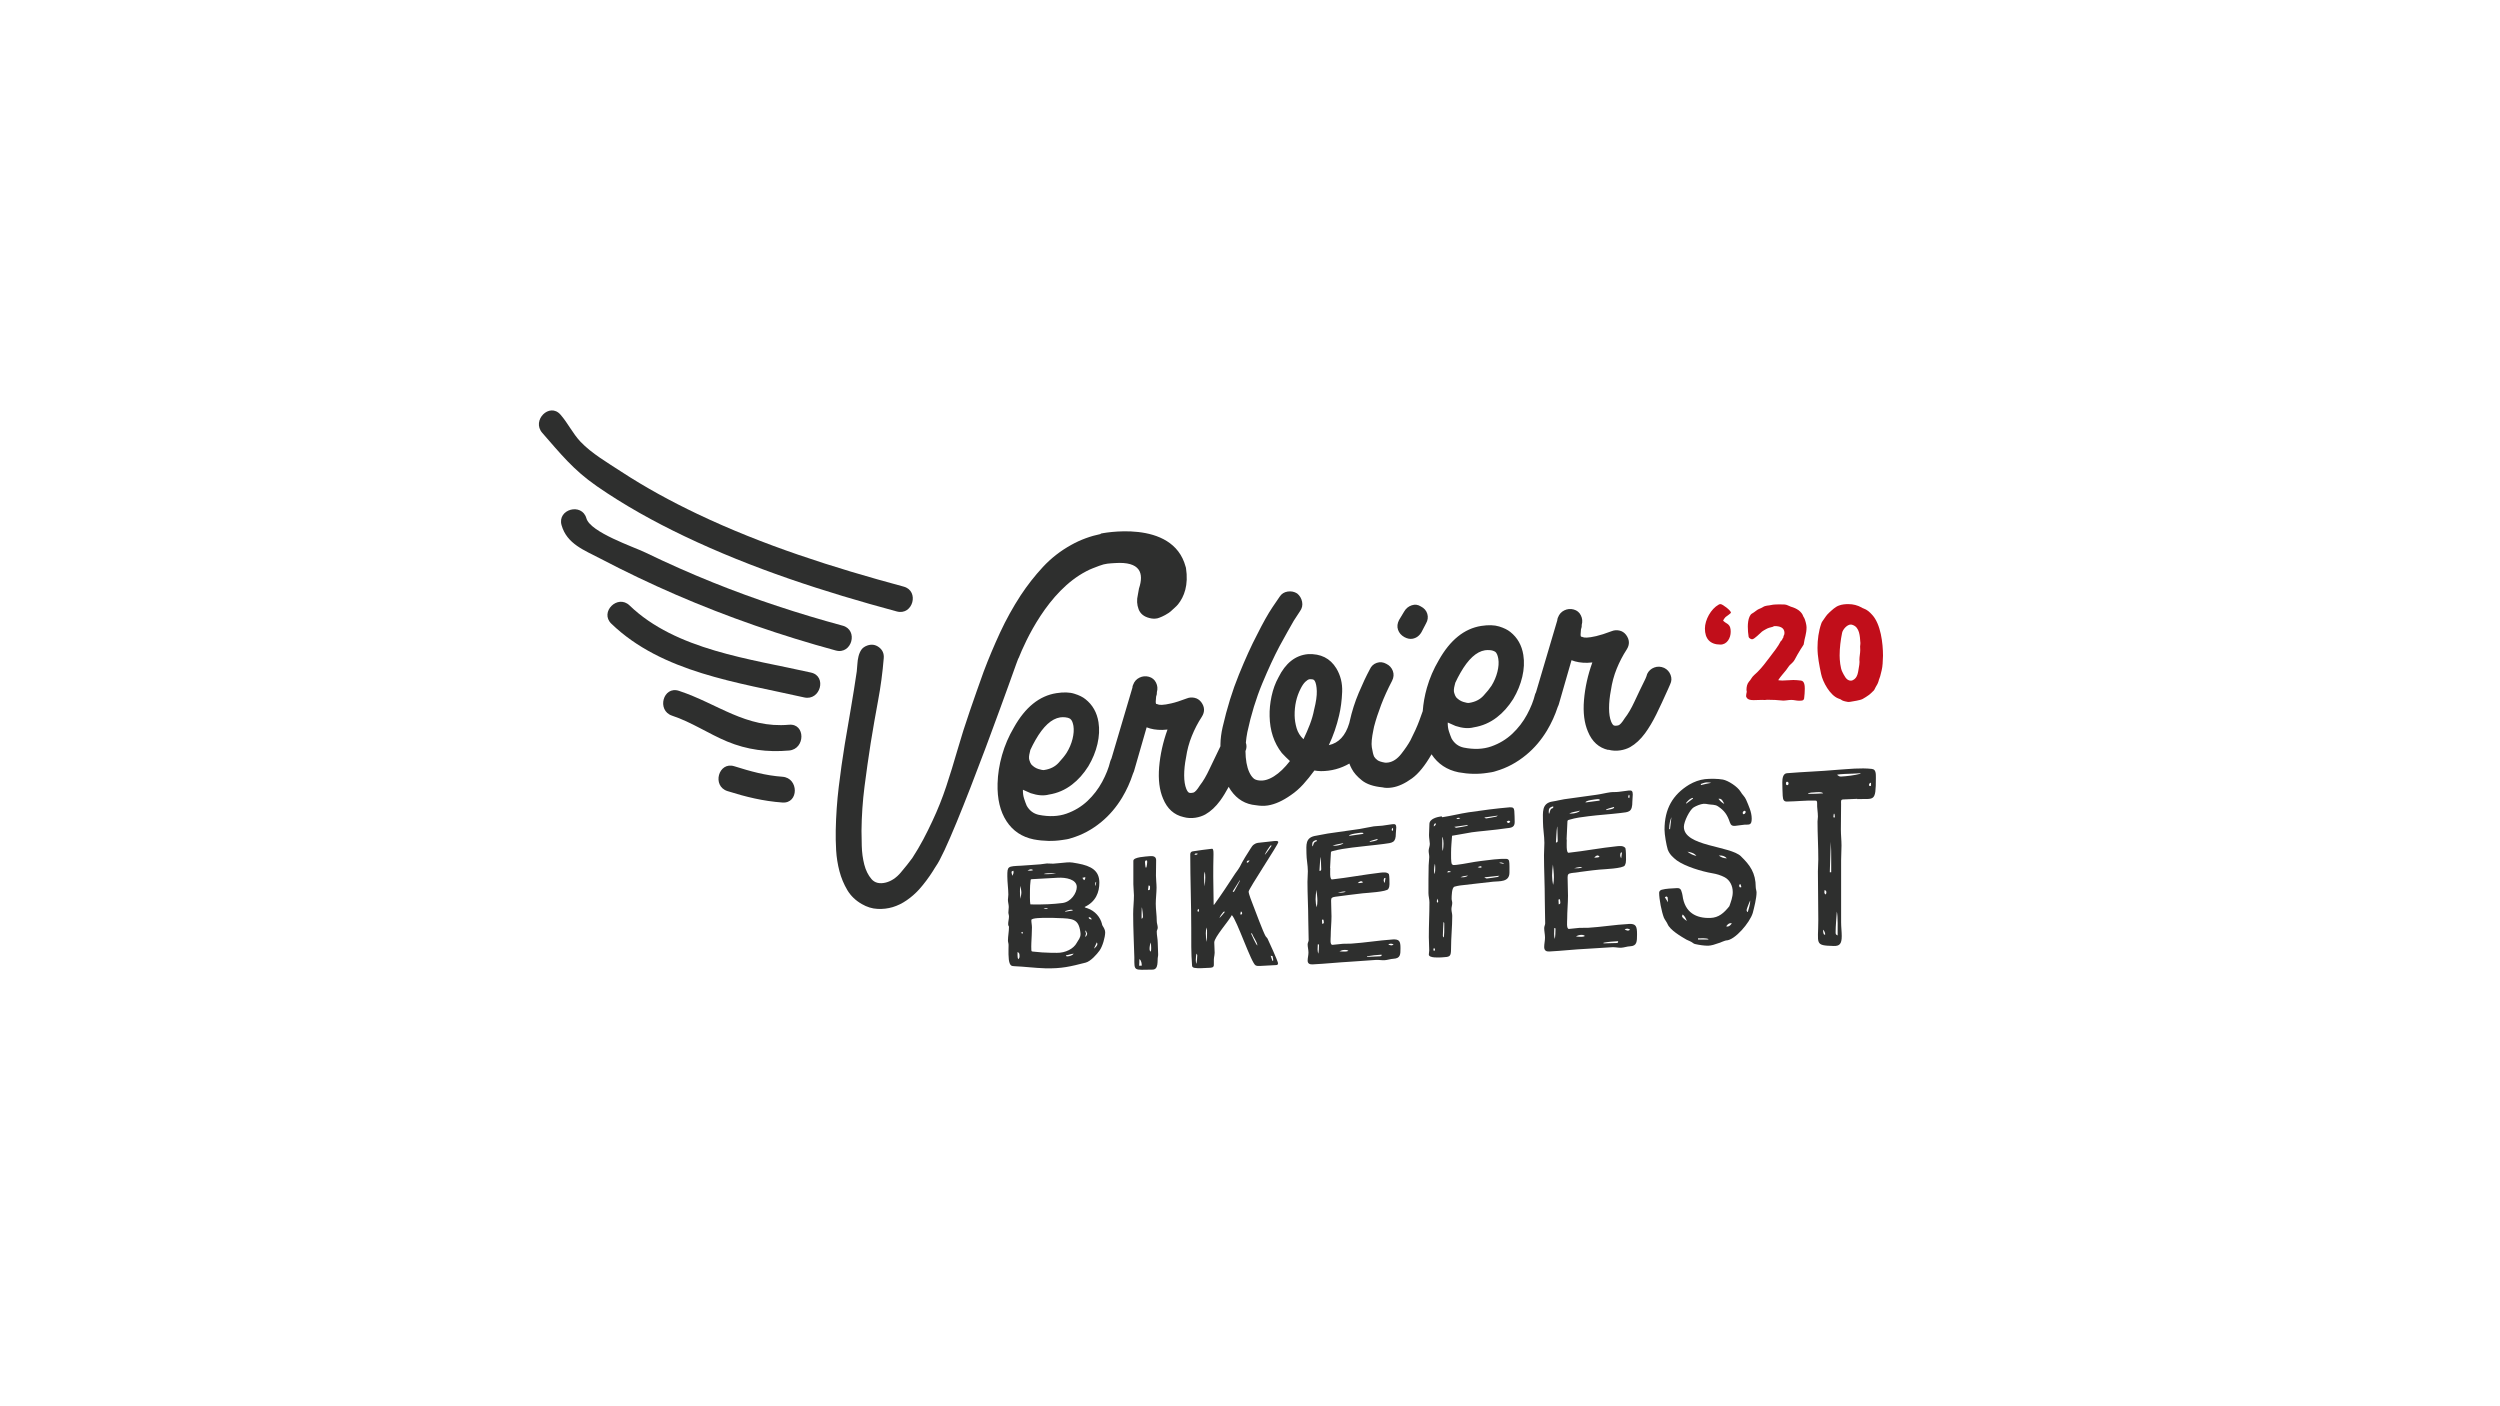 <?xml version="1.0" encoding="UTF-8"?>
<svg id="Calque_1" data-name="Calque 1" xmlns="http://www.w3.org/2000/svg" viewBox="0 0 960 540">
  <defs>
    <style>
      .cls-1 {
        fill: #2e2f2e;
      }

      .cls-1, .cls-2 {
        stroke-width: 0px;
      }

      .cls-2 {
        fill: #c10e1a;
      }
    </style>
  </defs>
  <path class="cls-1" d="m420.08,364.27c.35-.8.72-1.6,1.08-2.4.15.17.22.42.23.59,0,.73-.69,1.33-1.31,1.81m-.93-11.23c-.69.02-1.16-.33-1.07-.8v-.06c.77.04.85.39,1.23.85-.05,0-.1,0-.15,0m-2.38,6.75v-.35c0-.3.23-.59.23-.95,0-.29-.23-.53-.23-.76,0-.17.07-.3.15-.47.07.29.54,1.12.54,1.23,0,.41-.3,1.01-.69,1.31m-1.15-22.71c.36-.08.72-.16,1.07-.25.03.07.05.15.08.24,0,.29-.24.54-.31.84-.07.03-.15.05-.23.07-.21-.3-.41-.61-.62-.91m-2.15,24.99c-1.23,2.31-4.38,3.87-7.6,3.83-.77,0-1.54,0-2.31-.02-2.23-.04-4.46-.18-6.76-.45-.69-.07-.7-.07-.76-.64,0-.84-.08-1.81,0-2.65.07-1.98.23-3.96.23-5.94.02-.95-.24-1.92-.23-2.88,0-.9,4.61-.84,5.68-.86,1.54-.03,3,0,4.53.09,5.68.16,7.9.26,8.61,5.32,0,.24.06.54.07.76,0,1.48-.76,2.2-1.46,3.43m-3.69,5.2c-.32,0-.45-.24-.46-.41,1-.1,1.92-.57,3-.63-.46.64-1.6,1.04-2.53,1.04m-7.3-18.32c-.15.06-.45.13-.61.14-.38,0-.76-.1-1.15-.09.23-.13.54-.25.84-.25.31,0,.63.09.92.2m9.45.48c-.03.08-.05.15-.07.24-.93.15-1.84.29-2.77.44-.03-.07-.05-.15-.07-.23.54-.19,1.76-.53,2.3-.54.24,0,.39.11.62.1m-16.44-7.55c0-1.24.08-2.49.24-3.74.08-.45,0-.5.69-.54,3.22-.15,6.45-.35,9.76-.54,3.15-.18,7.28.62,7.29,3.56,0,2.3-2.22,5.76-5.53,6.15-1.76.18-3.61.41-5.38.46-2.32.06-4.68.18-6.92.05-.23-1.07-.15-4.18-.15-5.41m.31-8.04c.38-.02.7.14.93.29-.3.14-.62.21-.93.22-.39.02-.76-.02-1.23,0,.38-.25.76-.49,1.23-.52m-3.3,24.66c-.23,0-.31-.23-.3-.34,0-.23.24-.28.45-.28.05.19.11.37.15.56-.07,0-.24.06-.31.05m-.84-16.23c0-.66.06-1.34.15-2.07.15.84.39,1.83.39,2.56,0,.78-.24,1.63-.39,2.42-.07-.95-.15-1.96-.15-2.91m-.16,25.11c0,.39-.16.73-.54.99-.15-.39-.23-.9-.23-1.35v-1.39c.85.3.77,1.13.76,1.75m10.99-32.01c.99-.05,2.07,0,3.08.05-.69.15-1.45.2-2.22.25-.7.04-1.93.1-2.54.02.47-.25,1.16-.29,1.69-.32m-13.75.98c-.08-.44-.31-.94-.31-1.38,0-.38.23-.39.69-.58.08.22.06.38.08.61,0,.44-.24.9-.46,1.35m32.03,2.37c.05,0,.11,0,.15-.02-.05.53-.1,1.04-.15,1.57-.15-.24-.23-.53-.23-.83,0-.24.06-.48.23-.73m2.38,16.1c-.62-2.51-2.61-4.99-5.6-6-.37-.11-.85-.2-1.08-.49,4.38-2.01,5.69-5.75,5.68-9.34,0-4.61-3.06-6.41-8.3-7.37-1.3-.25-2.62-.52-4.07-.41-1.76.14-3.6.37-5.38.49-.83.05-1.61-.13-2.38-.08-.85.05-1.69.28-2.54.33-2.46.15-4.82.39-7.29.52-5.3.26-5.38.15-5.38,4.08,0,2.32.38,4.75.39,7.02,0,.66-.15,1.33-.16,2,0,.94.32,1.82.32,2.76,0,.72-.15,1.44-.15,2.11,0,.55.24,1,.23,1.55,0,.94-.31,1.93-.31,2.93,0,.34.08.66.31.94,0,.07,0,.15,0,.22,0,1.72-.39,3.43-.39,5.15,0,.55.24,1.11.24,1.66,0,1.66-.23,5.64.46,7.16.38.79.61.97,1.76,1.02,3.92.16,7.84.69,11.84.81,6.36.16,9.67-.69,15.52-2.18,1.92-.46,4.38-3.26,5.37-4.66,1.15-1.62,2.13-5.07,2.15-6.94,0-.91-.47-1.73-.93-2.44-.16-.29-.31-.53-.31-.83"/>
  <path class="cls-1" d="m441.9,365.48c-.13-.16-.25-.33-.39-.49-.02-.12-.05-.25-.07-.37-.07-.74.15-2.06.46-2.7.08.69.15,1.37.15,2.06,0,.5,0,.99-.15,1.5m-.77-23.66s-.05,0-.07,0c-.07-.02-.15-.03-.23-.05.07-.59.15-1.17.23-1.76.71.07.54.52.54.95v.19c0,.25,0,.63-.46.65m-.61-10.84c0,.74-.16,1.44-.31,2.14-.1,0-.2.02-.31.03-.06-.62-.22-1.35-.23-2.03,0-.18,0-.37.15-.57.1-.05.2-.1.3-.15.45-.05.39.4.39.59m-2.08,21.88c-.07-.18-.07-.36-.07-.49,0-1.3,0-2.61.07-3.85h.08c.15,1.11.38,2.33.38,3.51,0,.31-.15.56-.46.83m-1,17.99c.07-.87.09-1.73.08-2.54.77.42.93,1.84.92,2.52-.34,0-.66,0-1,.02m6.76-13.14c0-.44.38-.9.38-1.46,0-.88-.39-1.68-.38-2.61,0-2.2-.38-4.37-.38-6.62,0-2.01.29-4.09.3-6.16,0-1.57-.23-3.12-.23-4.62.03-1.97.05-3.93.07-5.9,0-1.32-.92-1.72-2.53-1.56-1.38.15-6.21.31-6.22,1.78v8.99c0,1.42.22,2.88.23,4.29,0,2.41-.31,4.76-.3,7.16,0,5.54.3,11.12.45,16.67,0,5.41-.31,4.76,6.99,4.68,2.46-.02,1.76-3.6,2.07-4.98.09-.31.07-.63.08-1,0-1.39-.15-2.82-.15-4.27,0-1.57-.39-2.93-.38-4.38"/>
  <path class="cls-1" d="m485.77,328.14s-.05-.04-.08-.05c.24-.57,1.84-3.16,2.31-3.5.11.05.21.11.31.16-.84,1.13-1.54,2.32-2.53,3.39m-6.68,3.1c-.08,0-.15.02-.24.03-.05-.09-.1-.17-.15-.25.08-.21.25-.5.46-.53.24-.03.46-.05.69-.08-.15.23-.53.8-.76.84m-2.15,19.72c-.13.07-.25.15-.38.23-.11-.04-.21-.07-.31-.11.07-.36.15-.73.23-1.09.31.11.46.36.46.64v.34m-3.15-8.48c-.15-.05-.31-.11-.46-.16.85-1.41,1.77-2.82,2.69-4.25.05.02.11.04.15.05-.79,1.46-1.59,2.91-2.38,4.37m6.92,15.87c.62,1.64,1.84,2.93,2.14,4.68-.47-.05-2.14-3.94-2.46-4.59.11-.03.21-.05.32-.09m7.91,8.73c.15.54.24,1.08.31,1.63-.11.1-.21.19-.31.29-.23-.67-.46-1.34-.69-2.02.23.04.46.07.69.11m-20.36-14.57c.23-.87.93-1.65,1.53-2.42.21,0,.41-.03.62-.05-.69.84-1.38,1.69-2.15,2.47m-5.08,9.13c0-1.11-.15-2.22-.15-3.32,0-.78.07-1.5.31-2.22.17.7.15,1.49.15,2.21,0,1.11,0,2.22-.31,3.34m-.68-21.38c0-1.16-.17-2.32-.15-3.43,0-.71.06-1.43.23-2.17.23.69.23,1.54.23,2.26,0,1.11-.07,2.22-.3,3.34m-2.32,9.86c-.23-.05-.38-.24-.38-.43,0-.26.15-.53.31-.74.16.18.31.3.31.5,0,.25-.15.46-.24.66m-.76,19.97c-.15-.45-.24-.64-.24-1.16v-.52c0-.39.07-1.94.31-2.27.08.19.24.44.24.64,0,1.1-.16,2.21-.31,3.31m-.24-42.4c.31-.04.55.06.77.11-.15.2-.38.36-.69.4-.15.02-.38-.03-.62-.06.08-.2.25-.42.54-.44m30.42-4.82c-2.14.29-4.39.44-6.61.73-.46.06-1,.26-1.46.6-.53.34-.93.93-1.23,1.43-1.46,2.34-3.07,4.74-4.22,7.15-.46.84-1.16,1.73-1.77,2.59-2.68,4.08-5.3,8.14-8.14,12.03-.05,0-.1-.03-.15-.05,0-3.54-.15-7.14-.15-10.67,0-2.69,0-5.37.08-8.06,0-.46.16-2.84-.54-2.76-2.37.29-4.93.58-7.37.99-.46.06-.78.28-.93.69-.07.26-.08.45-.07.72,0,9.32.38,18.69.38,28.04,0,4.84-.07,9.67.31,14.43,0,.51.38.76.92.87,1.46.29,3.77.04,5.3,0,1.07-.04,2.16,0,2.15-1.11.07-.98-.08-1.9.07-2.82.09-.65.23-1.19.24-1.84,0-1.32-.15-2.68-.15-3.99,0-2.01,5.52-8.13,6.75-10.5,1.92,1.86,7.53,18.65,9.15,19.32.53.25,1.06.23,1.61.21,2.08-.08,4.14-.25,6.15-.33.76-.04.69-.16.84-.73-.32-1.37-3.3-7.86-4.07-9.5-.15-.26-.47-.52-.7-.84-.92-1.53-3.91-9.58-4.91-12.18-.39-1.04-1.62-4.04-1.62-4.98,0-1.03,11.38-18.09,11.38-18.96,0-.54-.78-.52-1.23-.45"/>
  <path class="cls-1" d="m534.4,363.02c-.45.03-.92-.24-1.31-.29.24-.24.54-.33.84-.34.46-.04.85.09,1.23.28-.23.16-.54.34-.77.35m-4.53,4.2c-1.7.1-3.3.12-4.92.22v-.23c1.85-.33,3.69-.51,5.53-.62.09.07.07.15.08.22,0,.37-.46.39-.69.41m-13.45-1.82c-.69.05-1.38-.05-2.07-.09.61-.33,1.23-.51,1.92-.54.54-.04,1.07,0,1.53.34-.45.25-.93.27-1.38.3m-8.68-10.62c0-.43-.08-.84-.08-1.27v-.21c0-.06.16-.23.31-.24.33-.03.38.89.39,1.17,0,.35-.23.44-.62.54m-1.07-20.36c.15-1.72.15-3.49.46-5.22.02.02.05.04.07.05,0,1.49.15,2.96.15,4.45,0,.5-.1.72-.69.72m-.46,31.8c-.15-.55-.23-1.12-.24-1.68,0-.64.08-1.27.08-1.92.08,0,.15,0,.23,0,.23-.02.23.26.23.41,0,.64-.07,2.69-.3,3.2m-.62-17.83c-.23-.97-.38-2.01-.38-3.07,0-1.2.15-2.42.31-3.63.15,1.4.38,2.79.38,4.2,0,.84-.07,1.7-.31,2.5m-1.45-23.47c-.05,0-.11.02-.15.03,0-.15-.09-.35-.08-.49,0-1.12.24-1.44,1.38-1.87.15.03.31.05.46.07-.07.15-.15.31-.23.45-1.07.15-1.08,1.06-1.38,1.81m11.75-1.21c-.37.63-1.92.91-2.61,1-.54.06-1.08.07-1.53.06,1.31-.61,2.78-.66,4.15-1.06m6.61-3.95c.46-.06.85-.05,1.14.27-.15.07-.31.14-.46.21-1.71.25-3.42.48-5.14.73,0-.73,3.76-1.12,4.46-1.21m6.45,2.39q.07.06.07.14c0,.59-2.45.85-2.99,1-.03-.07-.05-.14-.08-.21,1.01-.43,2.01-.64,3-.93m5.77-4.29c.16.13.23.34.23.49,0,.29-.07.53-.15.69-.22-.05-.37-.17-.38-.4,0-.29.16-.54.31-.78m-19.05,24.5c.38-.04.76-.08,1.15.03-.46.2-.92.31-1.46.36s-1.15.05-1.69.03c.68-.15,1.3-.34,2-.42m6.91-3.98c.4-.05.61.22.84.42-.37.18-.69.22-1.07.25-.32.04-.7.08-1,.04.3-.25.76-.66,1.23-.71m9.06-1.23c.13,0,.26-.03.39-.04-.11.65-.21,1.3-.31,1.95-.24-.27-.39-.62-.39-.99s.07-.67.31-.93m2.92,23.62c-5.23.36-10.45,1.23-15.67,1.58-1.07.07-2.16,0-3.22.06-1.32.09-2.7.33-4,.41-1.08.06-.68-2.52-.68-3.38,0-2.5.3-5.09.3-7.59,0-2-.16-3.99-.15-6.06,0-1.06.38-1.24,1.53-1.43,3.52-.42,7.15-.99,10.68-1.34,1.46-.15,9.22-.56,9.75-1.66.39-.71.44-1.09.46-1.83,0-.82,0-3.27-.24-3.9-.77-.81-2.06-.64-3.22-.53-6.14.71-12.45,1.92-18.59,2.6-1,.11-.69-3.49-.7-4.35-.02,0-.05,0-.07,0,.15-1.93.15-3.8.31-5.67,0-.64.08-.73.76-.88,2.48-.68,4.91-1,7.38-1.33,4.06-.54,8.13-.85,12.21-1.4,3.3-.44,4.6-.4,4.6-4.05,0-.74.16-1.52.16-2.26,0-1.12-.39-1.43-1.54-1.26-1.28.18-2.56.37-3.83.56-1.08.15-2.16.09-3.23.25-1.76.25-3.62.74-5.46,1.02-4.09.59-8.19,1.17-12.28,1.75-1.46.2-2.92.62-4.39.82-4.39.62-3.76,3.68-3.76,6.76,0,2.32.54,4.57.54,6.88,0,1.41-.15,2.75-.15,4.09,0,4.84.3,9.73.31,14.64,0,2.6.15,5.18.15,7.78-.02.49-.39,1.01-.39,1.57,0,1.05.31,2.09.31,3.14s-.3,2.06-.31,3.11c0,1.13.76,1.51,1.92,1.45,4.91-.24,9.83-.77,14.67-1.04,3.22-.17,6.45-.5,9.61-.67,1.15-.06,2.22.16,3.3.11,1.15-.06,2.31-.5,3.46-.56,2.69-.15,2.69-1.65,2.69-4.05,0-2.69-.38-3.56-3.22-3.36"/>
  <path class="cls-1" d="m579.26,316.04c-.32.04-.53-.33-.69-.54.16-.1.47-.31.69-.34.3-.05.54.16.69.38-.15.18-.39.45-.69.5m-4.69-2.46c-1.23.25-2.52.52-3.84.7-.24.04-.62-.31-.76-.36,1.73-.25,3.48-.5,5.22-.74-.21.14-.41.27-.62.41m-11.29,3.56c-1.31.25-2.61.52-3.99.71-.22.04-.62-.22-.84-.35,1.79-.25,3.58-.5,5.37-.75-.18.13-.36.26-.54.39m-3.3-3.11c.23-.04.52.07.76.12-.23.19-.46.3-.76.34-.3.05-.54-.07-.77-.27.23-.04.53-.16.77-.19m-2.77,20.81c-.49.05-.97.11-1.46.16.08-.25.23-.49.46-.52.39-.05.76.22,1,.35m-2.61,20.22v1.08c0,1.31,0,2.53-.15,3.85-.25-.14-.39-.35-.39-.66,0-1.69.16-3.47.24-5.25.38.13.31.67.3.98m-.76-31.68v-1.84s.1-.02.15-.03c.23.82.31,1.65.31,2.5s-.08,1.79-.24,2.72c-.32-.42-.23-2.74-.23-3.35m9.14,12.92c.25-.03.51-.05.76-.08-.45.35-1.02.57-1.53.63-.45.05-.93.03-1.38,0,.7-.31,1.37-.46,2.15-.54m5.45-3.66c.3-.04.46.1.62.33-.15.09-.39.2-.54.22-.39.04-.77-.15-1.08-.2.32-.11.62-.3,1-.35m7.37,3.63c-.2.15-.41.31-.61.46-1.4.23-2.84.45-4.22.6-.32.04-.77-.32-1-.44,1.94-.21,3.89-.41,5.83-.62m.39-5.06c.62-.07,1.07.19,1.45.55-.66-.15-1.33-.28-1.99-.42.15-.02.39-.12.54-.14m-24.2,15.46c-.16-.14-.24-.44-.24-.59,0-.3.15-.63.24-1.02.07.37.29.74.3,1.04,0,.23-.16.4-.3.56m-1.39-29.29v-.31c0-.39.23-.72.54-1,.07.07.22.27.23.43,0,.31-.54.69-.77.88m.23,18.31c-.06-.53-.15-1.05-.15-1.52,0-.84.15-1.62.31-2.48.15.44.15,1.21.15,1.67,0,.61,0,1.75-.32,2.32m.16,29.28c-.08.05-.15.11-.24.16-.07-.05-.15-.09-.23-.14-.08,0-.08-.07-.08-.15,0-.3.08-.61.24-.85.15.23.38.44.38.74,0,.07-.07.15-.07.24m28.88-54.96c-5.22.44-10.68,1.16-15.9,1.93-3.37.51-6.7,1.38-10.07,1.88-.23.04-.15-.36-.38-.33-1.63.25-4.61.92-4.61,2.97,0,1.37-.15,2.77-.15,4.21,0,1.14.31,2.71.31,3.4,0,.91-.45,1.81-.45,2.64s.23,1.57.23,2.42c0,1.06-.23,2.16-.23,3.22-.07,3.51-.09,7.1-.08,10.6,0,1.22.38,2.32.38,3.55,0,4.41-.24,8.86-.23,13.35,0,1.68.15,3.42.15,5.18,0,.54-.16,1-.15,1.53,0,1.44,4.15,1.13,5.07,1.08,3.09-.18,3.45-.2,3.46-3.45,0-4.17.46-8.3.46-12.47,0-.85-.31-1.75-.31-2.61,0-.77.3-1.5.31-2.35,0-.54-.24-1.06-.24-1.6.02-.93,0-4.4,1.15-4.68.7-.15,1.38-.38,2.08-.44,4.23-.44,8.44-1.03,12.67-1.45,2.47-.25,6.31.25,6.31-3.52-.02-1.04.07-3.61-.15-4.48-.15-.46-.47-.74-1-.76-3.15-.13-6.61.44-9.91.82-3,.35-6.15,1.11-9.14,1.45-.45.05-1,.11-1.45.09-.15-.11-.31-.23-.46-.34-.39-.73-.31-3.51-.31-4.52,0-2.17.23-4.2.38-6.39,1.31-.17,2.62-.5,3.92-.68,1.23-.16,2.46-.48,3.69-.65,3.22-.44,6.46-.64,9.68-1.06,1.15-.15,2.31-.31,3.46-.46,1.53-.2,3.31-.12,3.3-2.37,0-1.45-.06-2.88-.15-4.32-.09-1.11-.54-1.44-1.62-1.37"/>
  <path class="cls-1" d="m625.21,357.36c-.46.03-.92-.3-1.31-.36.24-.27.55-.37.84-.39.46-.02.84.14,1.23.37-.23.18-.54.37-.76.38m-4.53,4.76c-1.7.07-3.31.06-4.92.14v-.25c1.85-.34,3.69-.51,5.53-.59.07.08.09.16.08.25,0,.44-.47.45-.69.46m-13.45-2.39c-.69.05-1.38-.09-2.07-.14.6-.36,1.23-.56,1.92-.61.55-.03,1.08.03,1.53.42-.45.28-.93.31-1.38.33m-8.68-12.47c0-.5-.07-.99-.08-1.49v-.25c0-.08.16-.26.31-.27.32-.03.38,1.04.39,1.38,0,.41-.23.52-.62.63m-1.08-23.75c.17-2.01.16-4.06.47-6.08.02.03.05.05.07.07,0,1.73.15,3.45.15,5.18,0,.58-.08.84-.7.83m-.45,37.05c-.15-.65-.24-1.31-.24-1.96,0-.74.08-1.49.08-2.23.07,0,.15,0,.23,0,.23-.02.24.32.23.48,0,.74-.07,3.13-.3,3.72m-.62-20.79c-.23-1.13-.39-2.35-.39-3.59,0-1.41.15-2.81.32-4.23.15,1.63.38,3.25.38,4.9,0,.99-.07,1.99-.31,2.91m-1.46-27.39s-.1.02-.15.03c0-.16-.07-.41-.07-.57,0-1.32.22-1.67,1.38-2.16.15.04.31.07.46.1-.07.18-.15.35-.23.53-1.09.15-1.08,1.22-1.39,2.08m11.76-1.13c-.39.72-1.92,1-2.61,1.09-.54.07-1.08.05-1.53.04,1.3-.67,2.76-.7,4.15-1.13m6.61-4.39c.45-.06.83-.03,1.14.35-.15.07-.31.15-.46.23-1.72.23-3.42.45-5.15.68,0-.84,3.78-1.17,4.47-1.26m6.45,3c.08.07.07.07.07.16,0,.67-2.45.9-3,1.04-.02-.08-.05-.16-.07-.25,1.01-.46,2-.67,3-.96m5.76-4.75c.15.15.25.4.24.57,0,.34-.08.62-.15.8-.23-.05-.37-.22-.38-.47,0-.35.16-.62.3-.9m-19.04,27.84c.38-.04.76-.07,1.15.05-.47.22-.93.35-1.47.39-.54.05-1.14.03-1.69,0,.7-.15,1.32-.38,2.01-.44m6.91-4.46c.39-.04.61.27.84.51-.39.21-.69.25-1.08.27-.29.04-.69.07-.99.02.3-.28.76-.75,1.23-.8m9.06-1.13c.13-.02.25-.03.38-.04-.1.75-.2,1.5-.3,2.25-.24-.32-.38-.74-.39-1.16,0-.42.08-.78.31-1.05m2.92,27.44c-5.23.27-10.46,1.16-15.67,1.47-1.07.06-2.15-.05-3.22.02-1.31.08-2.7.33-4,.41-1.07.07-.68-2.95-.69-3.94,0-2.91.31-5.92.31-8.83,0-2.32-.15-4.64-.15-7.05,0-1.24.38-1.45,1.53-1.64,3.53-.42,7.15-1,10.68-1.32,1.46-.15,9.22-.39,9.76-1.63.4-.81.44-1.24.46-2.11,0-.94,0-3.79-.24-4.53-.77-.95-2.07-.83-3.22-.71-6.16.62-12.45,1.85-18.59,2.51-1.01.1-.69-4.08-.7-5.08-.02,0-.05,0-.07,0,.15-2.26.16-4.42.31-6.6,0-.74.08-.84.76-1.01,2.45-.74,4.92-1.04,7.37-1.34,4.08-.51,8.14-.74,12.22-1.23,3.3-.39,4.61-.28,4.6-4.5,0-.86.15-1.74.15-2.61,0-1.3-.37-1.68-1.53-1.53-1.28.17-2.56.34-3.84.5-1.08.15-2.15.03-3.22.17-1.76.24-3.62.74-5.46.98-4.09.55-8.19,1.13-12.28,1.7-1.46.21-2.92.65-4.39.85-4.38.63-3.76,4.22-3.76,7.82,0,2.71.53,5.34.54,8.04,0,1.63-.15,3.2-.15,4.77,0,5.65.31,11.35.31,17.09-.02,3.03.16,6.05.15,9.08,0,.57-.38,1.18-.38,1.82,0,1.23.31,2.44.31,3.67,0,1.23-.31,2.4-.31,3.62,0,1.31.77,1.77,1.92,1.71,4.9-.25,9.83-.83,14.67-1.05,3.22-.15,6.45-.46,9.61-.6,1.15-.05,2.22.25,3.3.21,1.16-.05,2.31-.52,3.46-.56,2.7-.11,2.68-1.83,2.69-4.6,0-3.11-.38-4.13-3.22-3.99"/>
  <path class="cls-1" d="m672.07,346.23c0,.83-.62,3.14-.92,3.99-.08-.04-.15-.06-.24-.09-.07-.18-.23-.45-.23-.64,0-.37,1.15-3.25,1.38-3.72v.46m-3.76-5.47c-.32.02-.46-.35-.46-.72,0-.36.24-.55.54-.47.1.35.21.72.31,1.08-.15,0-.32.11-.38.11m-4.99,15.04c-.15-.03-.31-.05-.46-.08.38-.55.92-1.2,1.62-1.22.15,0,.38,0,.54.07-.46.65-.99,1.22-1.69,1.23m-7.37,4.97h-3.92v-.44c1.15-.03,3-.16,3.99.26-.03.05-.05.12-.07.18m-10.07-8.88c0-.18.16-.45.24-.73.77.59,1.23,1.46,1.61,2.51-.52-.43-1.62-1.09-1.84-1.79m-6.61-7.35c.23-.1.48-.29.7-.3.13.11.25.22.38.33.05.64.1,1.29.15,1.92-.41-.65-.83-1.3-1.23-1.95m20.75-16c.13,0,.25,0,.38-.02.93-.06,2.08.32,2.69,1.1-1.06-.03-2.14-.32-3.07-1.08m-12.07-1.48c1.23.18,2.61.52,3.46,1.62-1.31-.26-2.37-.81-3.46-1.62m-6.68-8.63c-.1-.02-.2-.04-.31-.05v-.35c0-1.41.32-2.93.85-4.23-.18,1.55-.36,3.1-.54,4.64m8.76-12.05c.03.09.05.17.08.26-.87.65-1.74,1.31-2.61,1.96-.03-.08-.05-.17-.07-.25.68-.88,1.55-1.77,2.61-1.97m3.08-5.34c.68-.25,1.3-.51,2.07-.59.7-.07,1.31.04,1.92.15-1.31.23-2.7.56-3.99.88v-.44m7.06,5.67c.99-.09,1.54,1.22,1.92,2.01-.84-.47-1.6-1.13-2.22-1.97.1,0,.2-.03.31-.04m9.14,4.95c.15-.11.31-.21.46-.32.23-.02.54.15.54.42,0,.37-.38.86-.77.89-.31.02-.38-.25-.38-.62.02-.09.15-.37.15-.37m-.77,17.2c-4.15-4.13-21.97-3.79-21.97-11.36,0-2.03,2.23-6.52,3.77-7.48,1.14-.65,2.53-1.23,3.76-1.36.63-.05,1.23.05,1.85.18,1.31.24,2.61.02,3.76.82,2.38,1.6,3.52,3.13,4.53,6.16.38,1.15,1.01,1.38,2,1.31,1.23-.1,2.38-.36,3.61-.45,1.62-.12,2.77.44,2.77-2.32,0-2.58-1.23-5.07-2.16-7.28-.47-1.16-1.52-1.98-2.14-3.11-1.15-1.92-4.7-4.21-6.76-4.62-1.93-.35-4.9-.38-6.91-.16-2.08.24-4.15,1.01-6.06,2.12-6.31,3.85-9.45,9.29-9.45,17.27,0,1.92.69,5.83,1.23,7.63.69,1.88,2.08,3.1,3.53,4.22,3.22,2.31,9.61,4.22,13.6,4.9,1.62.27,3.21.73,4.76,1.55,1.85,1,3.08,3.13,3.08,5.68,0,1.92-.7,3.69-1.31,5.43-2.09,2.61-4.07,4.39-7.3,4.5-5.37.17-9.83-1.97-10.68-8.66-.08-.53-.22-1.04-.38-1.48-.31-1.23-1-1.36-1.92-1.31-1.77.11-3.99.15-5.68.62-.45.12-.98.5-1,1.11,0,2.54.94,7.31,1.84,9.64.38.85,1.01,1.53,1.39,2.4.92,2.32,5.21,4.82,7.29,6.02.85.43,1.7.67,2.46,1.27.3.26.53.35.92.43,1.46.33,3.4.64,4.92.62,2.39-.05,6.31-2.02,6.92-2.02,3.3-.04,9.07-6.81,10.21-10.54.54-2.03,1.47-5.76,1.46-7.88,0-.64-.31-1.38-.31-2.02,0-5.54-2.3-8.59-5.61-11.79"/>
  <path class="cls-1" d="m718.47,301.74c-.07,0-.31.11-.39.11-.23,0-.37-.18-.38-.47,0-.59.45-.71.77-.82v1.18Zm-4.08-4.61c-2.38.6-5.07.94-7.45,1.07-.6.04-1.07-.33-1.53-.68,1.16-.36,4.84-.38,6.3-.45.9-.05,1.8-.09,2.69-.14v.2m-8.75,62.08c-.62-.3-.77-.4-.77-1.17,0-2.61.3-5.39.46-7.99.45,1.74.31,6.95.31,9.16m-1.31-45.17c-.1-.09-.21-.19-.31-.28,0-.47.08-.86.15-1.25.08,0,.15,0,.23,0,.09.38.15.76.16,1.14-.08.14-.16.26-.24.4m-1.15,20.9c-.18,0-.36,0-.54,0,.13-3.91.25-7.82.39-11.73.15,2.31.15,4.7.15,7.11v4.61m-2.08,8.55c-.31-.19-.54-.38-.54-.85,0-.29.09-.58.08-.86.3.09.71.28.69.85,0,.29-.08.58-.24.86m-.45,15.43c-.55,0-.54-1.44-.62-1.92.45.29.92,1.26.84,1.92h-.23m-6.22-54.13c-.05-.05-.11-.12-.16-.18.39-.02.77-.23,1.23-.26.34-.02.66-.04,1-.06.77-.05,3.15-.37,3.61.36-1.92.11-3.85.23-5.68.15m-8.07-3.3c-.39.02-.53-.25-.54-.62,0-.38.08-.66.38-.69.3-.03.61.15.62.61,0,.38-.15.67-.46.7m32.49-6.24c-4.39-.49-8.91.06-13.29.34-6.45.59-12.91.77-19.36,1.31-1.53.13-1.77,2.02-1.77,3.52,0,1.69.08,3.46.15,5.14.09,1.59.46,2.31,1.77,2.22,3.54-.05,7.07-.46,10.52-.37.84-.05.93.24.93,1.09-.07,1.73.3,3.32.3,5.05,0,.66-.15,1.34-.15,1.92,0,4.87.31,9.62.3,14.5,0,1.53-.15,3.05-.15,4.68,0,6.21.15,12.5.15,18.71,0,9.18-1.6,9.69,5.92,9.88,2.23.06,3.08-.78,3.08-3.78,0-1.74-.24-3.49-.24-5.32v-23.76c0-1.93.15-3.78.15-5.7,0-2.03-.24-4.06-.24-6.08,0-3.29.08-6.57.08-9.86,0-1.06-.23-1.73.84-1.77,1.79-.08,3.59-.15,5.37-.23v.1c6.53-.24,7.14,1.34,7.15-8.11,0-1.57.07-3.35-1.53-3.47"/>
  <path class="cls-1" d="m539.25,244.63c1.08.59,2.1.81,3.06.66,1.49-.24,2.67-1.07,3.53-2.52l1.76-3.38c.69-1.19.85-2.42.49-3.66-.36-1.24-1.19-2.2-2.51-2.87-1.09-.7-2.26-.84-3.5-.42-1.25.42-2.22,1.22-2.9,2.42l-1.95,3.24c-.66,1.3-.8,2.55-.39,3.73.41,1.19,1.21,2.12,2.41,2.8"/>
  <path class="cls-1" d="m504.63,272.45c-.35,1.91-.91,3.81-1.63,5.72-.74,1.91-1.56,3.81-2.46,5.69-1.29-1.21-2.17-2.62-2.64-4.23-.47-1.62-.73-3.23-.76-4.86-.05-3.8.71-7.23,2.3-10.31.58-1.17,1.18-2.05,1.8-2.64.62-.59,1.14-.92,1.57-.98l.15-.03c.76,0,1.24.05,1.43.18s.34.3.49.5c.45.8.71,2.09.77,3.87.06,1.79-.27,4.15-1.01,7.09m-109.21,16.45c.15-.46.21-.74.19-.85.65-1.41,1.33-2.71,2.01-3.9,3-5.26,6.15-8.14,9.45-8.67.53-.08,1.15-.1,1.88-.05.72.05,1.37.24,1.98.58.36.27.64.66.84,1.17.19.52.33,1.04.42,1.56.23,1.49.11,3.17-.35,5.03-.47,1.87-1.23,3.65-2.28,5.34-.7,1.09-1.73,2.36-3.08,3.82-1.35,1.47-3.15,2.38-5.39,2.73l-.15.03c-.43.06-1.16-.06-2.2-.39-1.04-.33-1.94-.91-2.73-1.77-.28-.38-.54-.94-.75-1.67-.23-.73-.16-1.72.18-2.96m163.14-25.79c.15-.45.22-.74.2-.84.65-1.41,1.32-2.71,2.01-3.9,2.99-5.26,6.14-8.15,9.44-8.67.54-.08,1.16-.1,1.88-.05.72.05,1.38.25,1.98.59.37.26.64.66.84,1.17.18.51.33,1.04.41,1.56.24,1.49.12,3.16-.35,5.03s-1.23,3.65-2.27,5.34c-.71,1.08-1.73,2.36-3.09,3.82-1.35,1.47-3.15,2.38-5.39,2.73l-.15.03c-.43.06-1.15-.06-2.19-.39-1.04-.33-1.95-.92-2.74-1.77-.28-.38-.54-.94-.75-1.67-.23-.73-.16-1.72.18-2.97m59,24.76c1.49.42,3.03.5,4.63.25,1.39-.22,2.63-.64,3.74-1.24,2.11-1.2,4-2.97,5.72-5.3,1.53-2.1,2.97-4.52,4.34-7.29,1.36-2.77,2.85-5.97,4.47-9.6l.84-1.92c.58-1.18.64-2.39.17-3.61-.47-1.23-1.3-2.13-2.48-2.71-1.29-.55-2.55-.61-3.8-.14-1.23.46-2.14,1.29-2.71,2.47-.14.56-.37,1.2-.69,1.9-1.57,3.19-2.97,6.09-4.19,8.73-1.22,2.64-2.47,4.77-3.74,6.38-1.05,1.69-1.89,2.61-2.52,2.76-.64.16-1.18.16-1.64.02-.35-.16-.7-.64-1.05-1.47-.54-1.33-.81-3.04-.81-5.17,0-2.12.23-4.41.71-6.88.42-2.89,1.16-5.65,2.22-8.26,1.06-2.61,2.33-5.07,3.83-7.37,1.23-1.92,1.14-3.81-.24-5.67-.69-.87-1.53-1.42-2.55-1.63-1.03-.22-2-.15-2.92.22-2.47.94-4.48,1.57-6,1.92-1.53.35-2.73.54-3.6.57-.77,0-1.27-.05-1.51-.17-.25-.13-.41-.18-.52-.16-.33.05-.42-.54-.28-1.75,0-.75.1-1.43.34-2.01l.03-.82c.35-1.25.25-2.46-.33-3.62-.56-1.16-1.47-1.91-2.73-2.26-1.25-.35-2.47-.23-3.63.33-1.17.57-1.98,1.49-2.44,2.75-.08.13-.13.25-.11.35-.08.13-.13.24-.11.35.02.11,0,.27-.08.51l-8.14,27.52c-.11.25-.26.45-.34.73-.6,2.49-1.63,5.09-3.11,7.83-1.47,2.73-3.36,5.18-5.64,7.34-2.29,2.15-4.98,3.78-8.09,4.87-3.11,1.09-6.64,1.23-10.59.44-2.03-.44-3.59-1.61-4.65-3.5-.35-.81-.68-1.73-1.02-2.77-.33-1.04-.47-2.15-.44-3.36l3,1.33c2.65.88,4.98,1.05,6.97.53,3.3-.53,6.26-1.81,8.9-3.85,2.34-1.79,4.43-4.13,6.26-7.03,1.64-2.76,2.81-5.61,3.49-8.54.69-2.93.82-5.73.4-8.38-.59-3.71-2.26-6.66-5-8.83-1.01-.82-2.42-1.52-4.27-2.1-1.84-.57-4.15-.64-6.92-.21-6.5,1.04-11.93,5.42-16.28,13.17-1.99,3.36-3.5,6.89-4.56,10.59-.86,3.02-1.38,6.01-1.6,8.97-.02.06-.05.12-.07.18-.38,1.04-.79,2.19-1.25,3.46-.38,1.04-.87,2.23-1.48,3.58-.61,1.35-1.25,2.67-1.92,3.98-.84,1.54-2.02,3.28-3.52,5.2-1.5,1.92-3.16,3.02-4.97,3.31-.54.08-.97.09-1.31.05-1.34-.23-2.3-.54-2.85-.94-.55-.4-.98-.84-1.28-1.34-.34-.71-.63-1.91-.9-3.61-.23-1.46-.02-3.68.58-6.56,0-.02,0-.03.02-.05,0-.05,0-.09.02-.15.09-.4.15-.77.25-1.21.68-2.61,1.59-5.38,2.71-8.33,1.12-2.95,2.52-6.02,4.19-9.22.66-1.3.76-2.57.3-3.8-.46-1.23-1.29-2.13-2.47-2.71-1.21-.68-2.43-.82-3.68-.4s-2.15,1.26-2.71,2.54c-1.35,2.51-2.76,5.49-4.23,8.99-1.48,3.5-2.62,7.1-3.45,10.82-.07.27-.12.53-.18.79,0,.02,0,.04-.02.05-1.43,4.79-4.04,7.6-7.84,8.42,1.72-3.64,3.02-7.44,3.94-11.39.65-2.71,1.05-5.74,1.18-9.08.13-3.33-.63-6.34-2.24-9.02-2.37-3.87-5.98-5.68-10.87-5.46-4.85.44-8.63,3.43-11.37,8.97-1.19,2.14-2.06,4.54-2.63,7.18-.56,2.64-.82,5.21-.75,7.7.11,5.53,1.67,10.23,4.68,14.1,1.05,1.14,2.1,2.17,3.12,3.1-2.01,2.6-4.04,4.56-6.13,5.87-2.09,1.31-4.03,1.83-5.82,1.57-.44-.04-.9-.15-1.36-.36-.47-.19-.99-.68-1.55-1.46-1.13-1.67-1.84-4.03-2.1-7.09-.07-.77-.1-1.55-.11-2.35.47-1.06.52-2.14.15-3.24.12-1.33.3-2.67.57-4.04,1.44-6.75,3.36-12.97,5.73-18.69,2.38-5.7,4.58-10.44,6.6-14.25,1.11-2.02,2.12-3.87,3.06-5.54s1.75-3.11,2.44-4.3c.87-1.33,1.67-2.54,2.37-3.63.81-1.11,1.09-2.32.83-3.64-.27-1.32-.9-2.39-1.91-3.2-1.09-.69-2.31-.94-3.64-.73-1.33.21-2.35.86-3.05,1.94-.18.25-1.11,1.63-2.8,4.11-1.68,2.5-3.64,5.99-5.88,10.48-2.19,4.15-4.51,9.27-6.99,15.37-2.49,6.09-4.56,12.81-6.25,20.15-.52,2.26-.8,4.45-.84,6.57,0,.26.02.52,0,.78-1.56,3.16-2.95,6.06-4.17,8.68-1.23,2.64-2.47,4.78-3.74,6.38-1.05,1.69-1.89,2.61-2.52,2.76-.63.16-1.17.16-1.63.02-.35-.16-.71-.64-1.05-1.46-.54-1.33-.81-3.05-.82-5.18,0-2.12.23-4.41.72-6.88.42-2.89,1.16-5.65,2.22-8.25,1.05-2.61,2.33-5.08,3.83-7.37,1.23-1.93,1.14-3.82-.24-5.67-.69-.87-1.54-1.42-2.56-1.63-1.02-.22-1.99-.15-2.91.22-2.48.94-4.48,1.58-6.01,1.92-1.53.35-2.72.54-3.6.57-.76,0-1.27-.05-1.51-.17s-.41-.17-.51-.16c-.33.05-.42-.53-.28-1.74,0-.76.1-1.43.34-2.02l.04-.82c.35-1.25.25-2.46-.33-3.62-.56-1.15-1.48-1.91-2.73-2.26-1.25-.35-2.47-.23-3.64.34-1.16.56-1.98,1.48-2.43,2.75-.09.12-.13.24-.11.34-.09.13-.13.25-.11.34.02.11,0,.28-.08.51l-8.03,27.14c-.19.34-.34.71-.46,1.11-.59,2.49-1.63,5.09-3.1,7.83-1.48,2.74-3.36,5.18-5.64,7.34-2.29,2.15-4.98,3.78-8.09,4.87-3.1,1.09-6.64,1.23-10.59.45-2.03-.44-3.59-1.62-4.65-3.5-.35-.82-.69-1.74-1.02-2.78-.33-1.04-.47-2.15-.44-3.36l3,1.33c2.65.88,4.98,1.06,6.96.53,3.3-.52,6.27-1.81,8.91-3.85,2.33-1.78,4.43-4.13,6.26-7.03,1.64-2.76,2.81-5.6,3.49-8.54.68-2.93.82-5.73.4-8.38-.59-3.71-2.26-6.66-5.01-8.83-1-.82-2.42-1.53-4.27-2.1-1.83-.58-4.14-.65-6.91-.21-6.51,1.03-11.94,5.41-16.28,13.16-1.99,3.36-3.5,6.89-4.56,10.59-1.05,3.7-1.63,7.35-1.72,10.95-.16,5.9.99,10.72,3.43,14.46,2.45,3.75,5.94,6.07,10.46,6.99,3.82.71,7.49.77,11.01.22.53-.08,1.09-.17,1.68-.26.58-.1,1.13-.24,1.65-.43,4.19-1.21,8.06-3.29,11.64-6.25,3.09-2.55,5.74-5.66,7.95-9.32,1.73-2.88,3.11-5.93,4.15-9.13.16-.3.3-.62.4-.96l4.87-16.91c1.75.71,3.77,1.04,6.06,1,.33-.05.65-.07.98-.07s.64-.02.97-.07c-1.75,4.84-2.81,9.66-3.21,14.45-.39,4.78.11,8.82,1.51,12.08,1.59,3.88,4.2,6.24,7.84,7.07,1.48.42,3.03.5,4.63.25,1.38-.22,2.62-.64,3.74-1.24,2.11-1.2,4-2.97,5.71-5.3,1.14-1.56,2.23-3.38,3.28-5.32.28.47.54.96.86,1.41,2.4,3.42,5.59,5.31,9.58,5.66,1.69.28,3.21.31,4.6.09,2.77-.44,5.73-1.78,8.88-4.01,1.67-1.13,3.23-2.5,4.68-4.09,1.43-1.59,2.88-3.36,4.31-5.33.57.13,1.41.21,2.51.25,3.99,0,7.62-1.01,10.92-2.91.26.71.55,1.39.91,2.02.78,1.51,2.08,2.99,3.9,4.44,1.81,1.45,4.44,2.34,7.88,2.67,1.03.27,2.29.29,3.78.05,2.34-.37,4.87-1.53,7.56-3.48,2.53-1.82,5.04-4.95,7.52-9.26,2.44,3.7,5.91,6.01,10.4,6.92,3.82.7,7.5.77,11.01.22.54-.08,1.09-.17,1.68-.26.59-.1,1.13-.25,1.65-.43,4.19-1.21,8.06-3.29,11.64-6.25,3.1-2.55,5.74-5.67,7.95-9.32,1.73-2.88,3.1-5.93,4.15-9.12.16-.31.3-.63.4-.98l4.87-16.91c1.75.7,3.77,1.04,6.06,1,.32-.05.64-.07.97-.07s.65-.03.97-.07c-1.75,4.84-2.81,9.66-3.21,14.45-.4,4.79.11,8.82,1.5,12.08,1.59,3.89,4.2,6.25,7.84,7.08"/>
  <path class="cls-1" d="m391.11,252.81c2.6-6.57,11.23-25.8,26.07-33.47,1.58-.86,3.36-1.46,4.92-2.07,2.42-.94,3.98-.9,6.03-1.05h0c9.81-.68,11.2,3.9,9.24,9.76-.12.81-.25,1.62-.44,2.46-.47,1.92-.36,3.75.29,5.49.66,1.75,2.07,2.89,4.23,3.41,1.03.27,2.02.31,2.97.1.06-.02.13-.05.2-.05.55-.17,2.27-.76,4.2-2.06.25-.19.5-.36.74-.57.76-.66,1.48-1.33,2.14-1.97.23-.25.44-.48.65-.7,2.37-2.96,4.1-7.41,3.06-14.03-.05-.15-.08-.31-.13-.44-4.98-18.62-32.71-12.71-32.71-12.71l.22.11c-4.06.84-7.88,2.23-11.45,4.23-4.12,2.28-7.74,5.11-10.88,8.49-3.12,3.37-5.96,7-8.53,10.89-2.99,4.6-5.63,9.37-7.91,14.29-2.28,4.93-4.39,9.93-6.31,15.03-1.82,5.07-3.6,10.11-5.31,15.11-1.73,5-3.33,10.07-4.81,15.19-1.34,4.67-2.75,9.24-4.23,13.72-1.48,4.47-3.24,8.88-5.28,13.22-1.14,2.47-2.34,4.88-3.6,7.26-1.26,2.37-2.65,4.71-4.14,7.01-1.26,1.73-2.74,3.59-4.45,5.6-1.7,2.01-3.6,3.28-5.7,3.83-2.42.6-4.27.15-5.54-1.33-1.27-1.49-2.2-3.35-2.77-5.59-.57-2.25-.89-4.61-.96-7.11-.06-2.49-.1-4.44-.1-5.86.06-5.77.45-11.43,1.16-16.98s1.5-11.1,2.37-16.68c.88-5.47,1.83-10.89,2.83-16.27,1.01-5.37,1.73-10.81,2.18-16.32.15-1.76-.45-3.16-1.81-4.19-1.37-1.04-2.88-1.26-4.54-.67-1.04.38-1.8.94-2.28,1.66-.48.74-.84,1.58-1.07,2.54-.24.96-.37,1.96-.43,3-.05,1.04-.14,1.96-.23,2.73-.68,4.67-1.43,9.32-2.22,13.96-.8,4.64-1.59,9.3-2.38,13.99-.89,5.47-1.66,10.94-2.32,16.43-.66,5.48-1.04,11-1.15,16.57-.05,2.41,0,4.98.15,7.72.16,2.75.59,5.43,1.27,8.04.69,2.61,1.7,5.03,3.03,7.27,1.33,2.22,3.2,4.02,5.61,5.38,1.92,1.11,3.9,1.73,5.95,1.83,2.03.11,3.99-.12,5.87-.68,1.88-.57,3.68-1.45,5.4-2.65,1.73-1.19,3.28-2.56,4.68-4.08,2-2.24,3.78-4.64,5.38-7.16.15-.29.35-.6.55-.91.17-.27.32-.54.53-.83,3.39-4.66,11.68-25.7,18.82-44.71.12-.31.24-.62.35-.93.45-1.19.93-2.47,1.41-3.8,5.71-15.33,10.28-28.22,10.28-28.22,0,0,.29-.84.84-2.25"/>
  <path class="cls-1" d="m347.01,225.26c-27.03-7.29-53.89-15.83-79.21-27.9-10.09-4.81-19.94-10.16-29.29-16.28-5.15-3.37-11.36-6.98-15.59-11.45-2.97-3.13-4.85-7.17-7.7-10.42-4.2-4.8-11.18,2.22-7,7,6.97,7.96,11.95,14.25,20.92,20.46,10.64,7.37,22,13.66,33.67,19.23,26.09,12.46,53.7,21.39,81.57,28.9,6.16,1.66,8.79-7.88,2.63-9.54"/>
  <path class="cls-1" d="m323.58,240.26c-16.9-4.59-33.53-10.03-49.78-16.58-8.78-3.53-17.43-7.38-25.95-11.5-4.52-2.19-21.15-7.77-22.67-13.14-1.73-6.12-11.29-3.51-9.54,2.63,2.04,7.22,8.72,9.6,14.99,12.88,9.43,4.94,19.05,9.54,28.83,13.78,19.97,8.65,40.49,15.75,61.49,21.46,6.16,1.67,8.78-7.87,2.63-9.54"/>
  <path class="cls-1" d="m311.44,258.27c-23.22-5.26-51.93-8.63-69.69-25.78-4.59-4.42-11.59,2.57-7,7,19.42,18.75,48.74,22.59,74.06,28.32,6.2,1.41,8.85-8.14,2.63-9.54"/>
  <path class="cls-1" d="m302.99,278.3c-16.63,1.47-27.38-8.1-42.28-13.02-6.06-2.01-8.66,7.54-2.63,9.54,7.44,2.46,13.92,6.9,21.12,9.91,7.72,3.21,15.49,4.2,23.8,3.47,6.29-.55,6.36-10.46,0-9.9"/>
  <path class="cls-1" d="m300.45,298.27c-6.46-.46-12.31-2.09-18.47-4.03-6.09-1.92-8.7,7.63-2.63,9.54,7.04,2.22,13.72,3.86,21.1,4.39,6.36.45,6.33-9.44,0-9.9"/>
  <path class="cls-2" d="m659.95,232.19c.21-.15.47-.21.74-.21.79,0,4,2.48,4,3.27,0,.26-1.73,1.42-2.05,1.68-.32.32-.58.69-.79,1.05-.05.11-.16.22-.16.32,0,.21,1.53,1.22,1.8,1.37.94.74,1.1,1.79,1.1,2.95,0,2.32-1.36,4.9-3.94,4.9-4.01,0-5.96-2.27-5.96-6.16,0-3.32,2.31-7.54,5.27-9.17"/>
  <path class="cls-2" d="m692.67,247.21c0,.15-.05.26-.11.37-.32.57-.74,1.15-1.11,1.73-.79,1.32-1.58,2.59-2.26,3.95-.37.69-.9,1.27-1.48,1.74-.79.64-1.21,1.53-1.84,2.32-1,1.27-2.11,2.42-3,3.8l.1.11c.47.05.94.1,1.43.1,1.42,0,2.84-.21,4.27-.21.94,0,1.9.11,2.84.21,1.43.11,1.53,2.01,1.53,3.17s-.1,2.47-.25,3.69c-.11.53-.43.79-.95.84-.37,0-.68.05-1,.05-1,0-1.95-.31-2.95-.31-1.05,0-2.06.26-3.11.26h-.05c-1.9-.22-4.22-.32-6.16-.32-.32,0-.58.1-.9.1-.26,0-.58-.05-.9-.05-.63,0-1.26.05-1.95.05-1.32,0-3.73.37-4.27-1.26-.05-.05-.05-.15-.05-.21,0-.53.15-1.22.26-1.69-.05-.21-.11-.47-.11-.68,0-1.16.21-2.32.95-3.21.31-.37.63-.69.84-1.11.57-1.05,1.68-1.84,2.52-2.69,1.69-1.69,3.11-3.59,4.53-5.48,1.43-1.9,3.32-4.21,4.32-6.26.32-.21.58-.53.64-.9.31-.36.42-.58.42-1.05.26-.37.37-.79.37-1.21,0-2.16-1.95-2.64-3.74-2.64-.26,0-.53.11-.74.27-.94.21-1.94.47-2.79,1-.47.26-.95.53-1.37.84-.79.63-2.9,2.95-3.8,2.95-.42,0-1.21-.43-1.32-.9-.21-1.26-.32-2.69-.32-3.95,0-1.16.15-2.74.64-3.8.1-.21.53-1,.79-1.11.68-.37,1.21-.79,1.84-1.26.74-.64,1.69-.79,2.42-1.27,1.16-.79,2.16-.57,3.42-.89.47-.16,2.32-.22,2.9-.22.74,0,1.48.05,2.16.05.84.05,1.58.58,2.37.84,1.11.32,2.12.74,3.06,1.43.79.64,1.37,1.32,1.69,2.26.1.22.15.37.32.53.42.74.94,2.8.94,3.64,0,2.69-.74,4-1.05,6.37"/>
  <path class="cls-2" d="m714.37,246.73c-.16-2.37-.26-5.85-2.95-6.75-.26-.1-.47-.15-.74-.15-1.42,0-3.05,1.9-3.31,3.16-.58,2.84-.95,5.79-.95,8.7,0,1.68.26,4.89,1.06,6.37.68,1.26,1.47,3.31,3.21,3.31.32,0,.58-.05.84-.21,1.85-.9,1.95-3.05,2.27-4.85.11-.68.26-1.37.26-2.11,0-.26-.05-.58-.05-.84,0-1.26.32-2.47.32-3.74,0-.47-.05-.94-.05-1.42,0-.43.16-.84.11-1.27v-.21Zm8.53,8.33c0,1.11-.58,3.48-.9,4.59-.1.47-.36.89-.47,1.32-.26,1.05-.53,1.69-1.11,2.58-.58.95-.47,1.37-1.47,2.16-.43.37-.74.79-1.22,1.11-.79.58-1.63,1.11-2.47,1.58-.95.53-3.7.9-4.85,1.11-.27.05-.48.05-.74.05-.36,0-2.05-.43-2.32-.64-.47-.36-.84-.53-1.37-.68-3.21-1.16-6.06-6.33-6.69-9.49-.68-3.31-1.37-6.58-1.37-10.01,0-3.11.43-6.43,1.48-9.38.15-.48.47-.84.74-1.27.68-1,1.37-2.05,2.26-2.84,1.11-1,2.38-2.27,3.8-2.74,1.11-.42,2.37-.53,3.53-.53,1.9,0,3.53.43,5.17,1.32.21.16.42.26.63.32,1.48.53,2.38,1.37,3.38,2.48,3.32,3.58,4.16,10.96,4.16,15.7,0,1.11-.15,2.16-.15,3.27"/>
</svg>